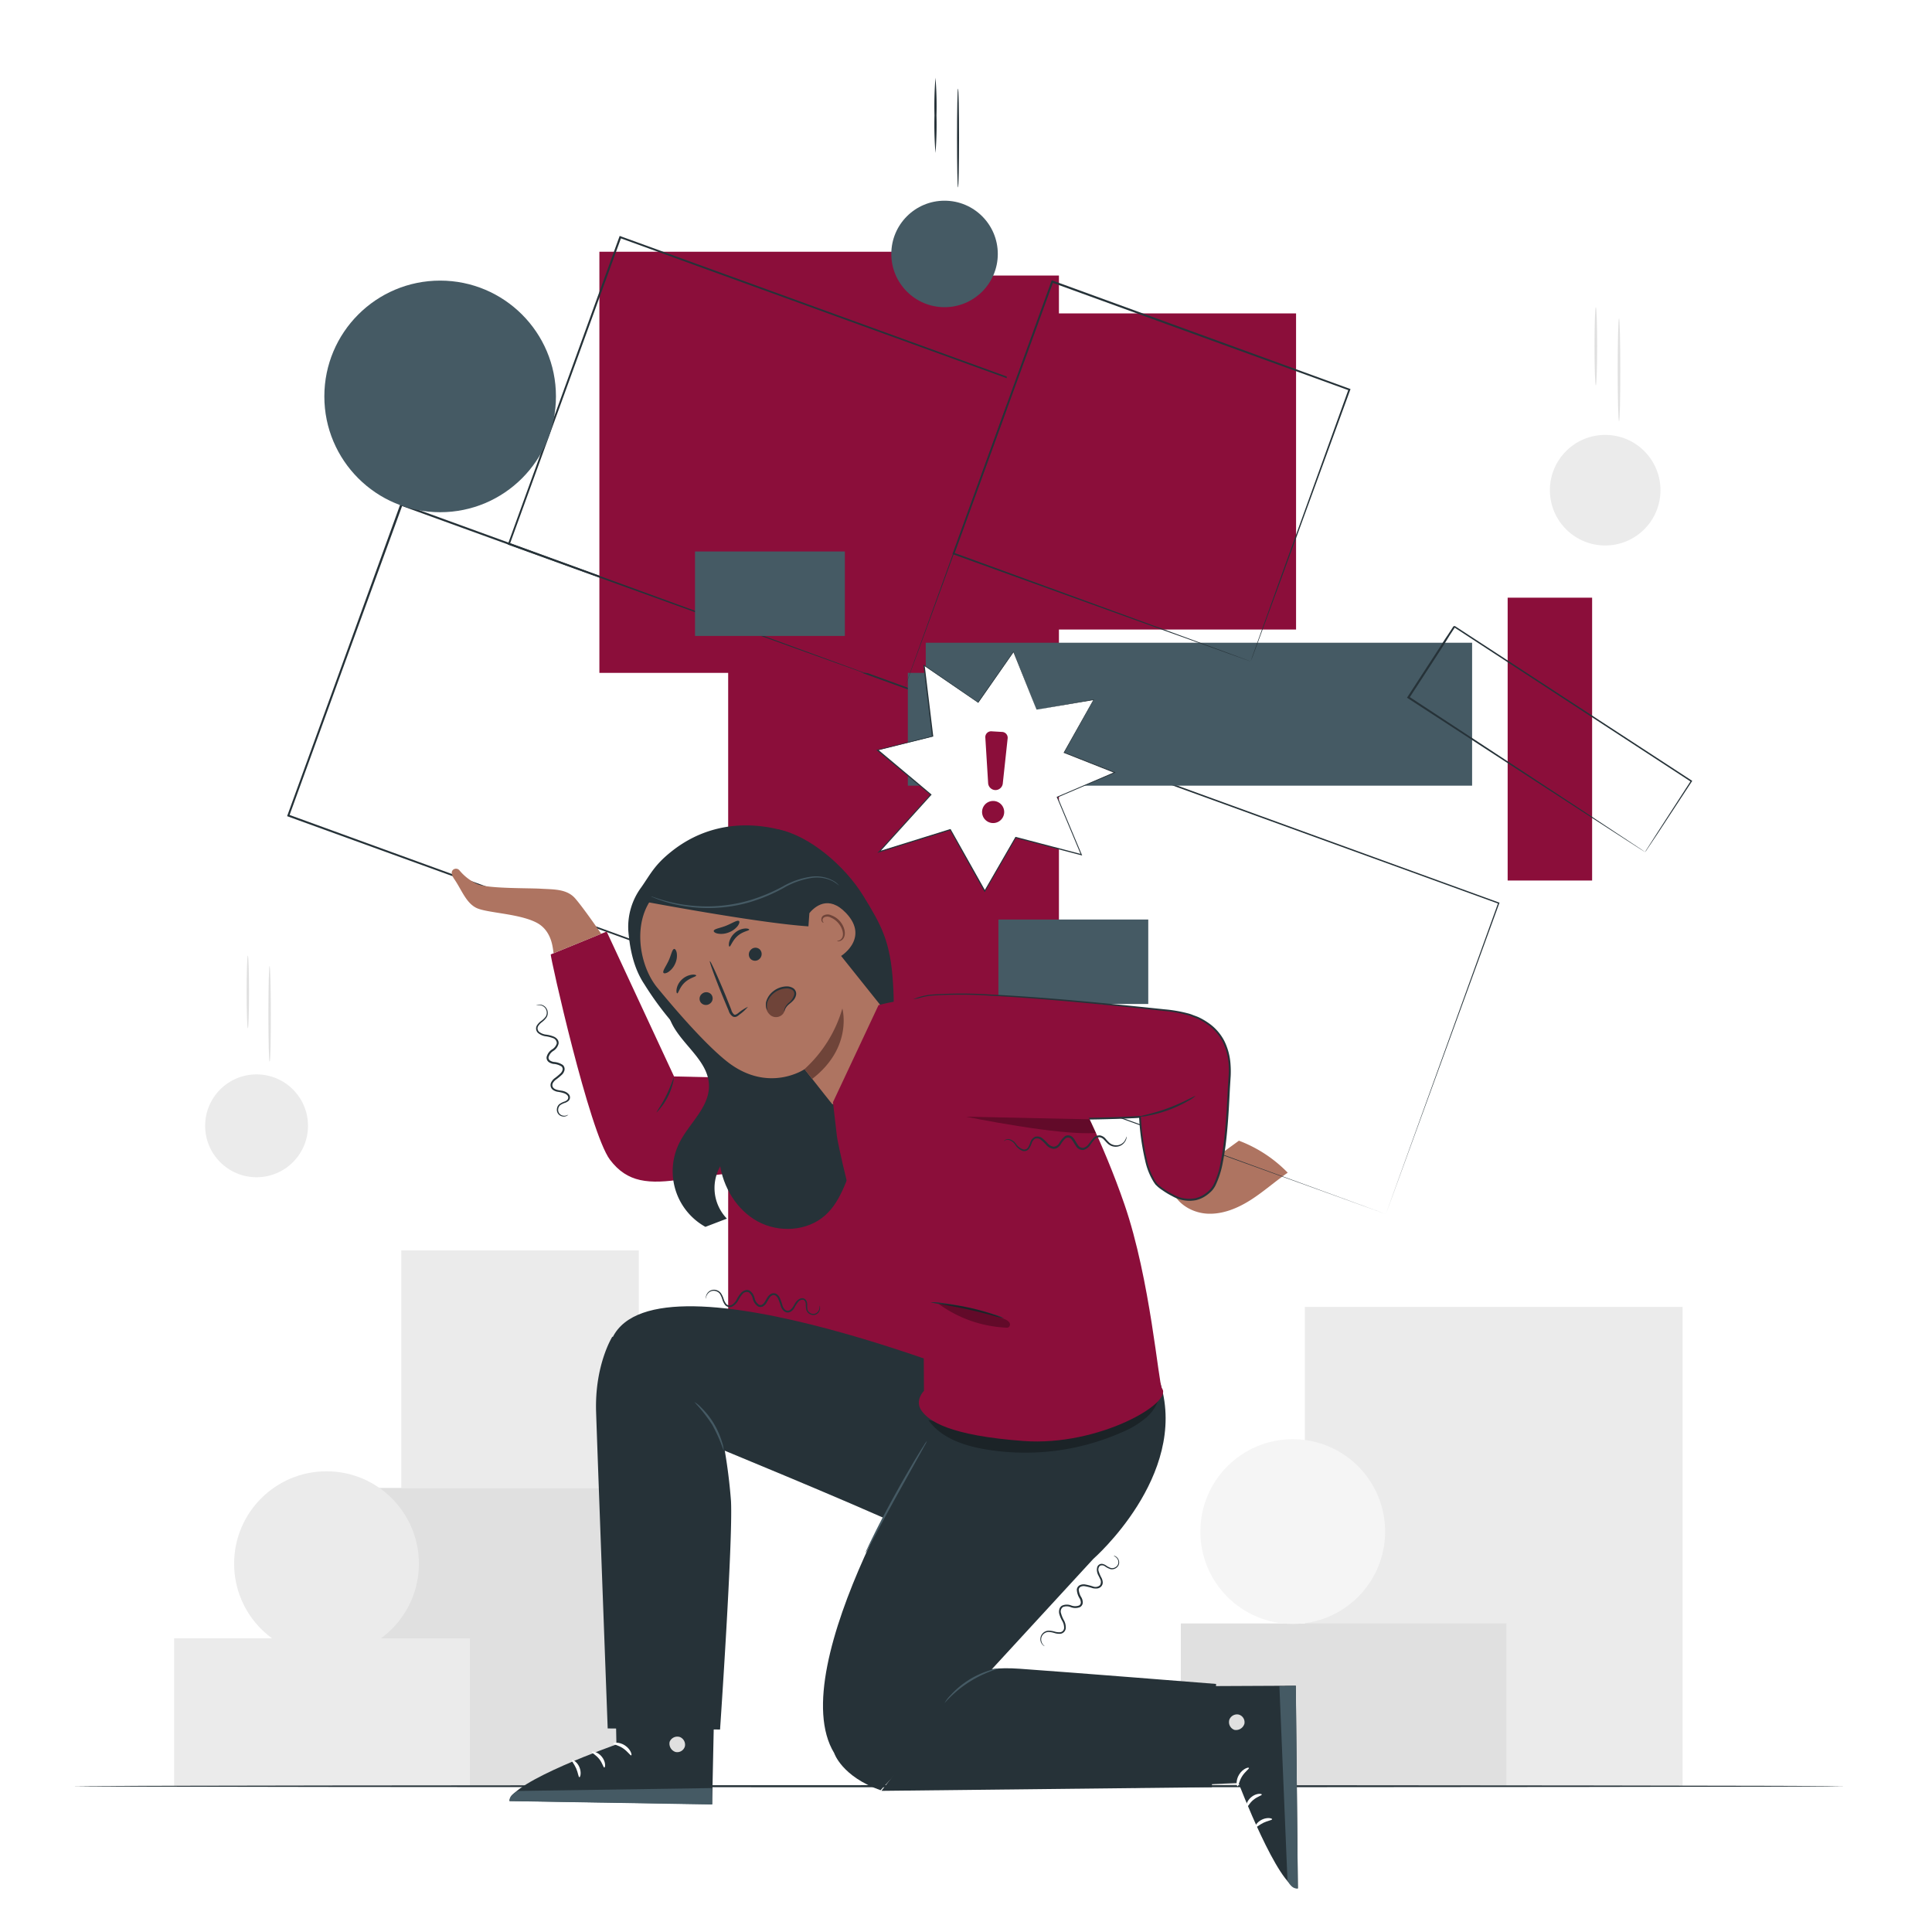 <svg class="animated" id="freepik_stories-overwhelmed" xmlns="http://www.w3.org/2000/svg" viewBox="0 0 500 500" version="1.1" xmlns:xlink="http://www.w3.org/1999/xlink" xmlns:svgjs="http://svgjs.com/svgjs"><style>svg#freepik_stories-overwhelmed:not(.animated) .animable {opacity: 0;}svg#freepik_stories-overwhelmed.animated #freepik--Character--inject-9 {animation: 3s Infinite  linear wind;animation-delay: 0s;}svg#freepik_stories-overwhelmed.animated #freepik--Elements--inject-9 {animation: 3s Infinite  linear wind;animation-delay: 0s;}svg#freepik_stories-overwhelmed.animated #freepik--falling-ball--inject-9 {animation: 3s Infinite  linear floating;animation-delay: 0s;}svg#freepik_stories-overwhelmed.animated #freepik--speech-bubble--inject-9 {animation: 6s Infinite  linear spin;animation-delay: 0s;}            @keyframes wind {                0% {                    transform: rotate( 0deg );                }                25% {                    transform: rotate( 1deg );                }                75% {                    transform: rotate( -1deg );                }            }                    @keyframes floating {                0% {                    opacity: 1;                    transform: translateY(0px);                }                50% {                    transform: translateY(-10px);                }                100% {                    opacity: 1;                    transform: translateY(0px);                }            }                 @keyframes spin {             from {                 transform: rotate(0);               }               to {                 transform: rotate(360deg);               }         }     </style><g id="freepik--background-complete--inject-9" class="animable" style="transform-origin: 240.26px 270.89px;"><g id="el7cb809gkdqt"><circle cx="415.42" cy="126.86" r="14.31" style="fill: rgb(235, 235, 235); transform-origin: 415.42px 126.86px; transform: rotate(-76.8deg);" class="animable"></circle></g><path d="M419,109c-.19,0-.34-6-.34-13.29s.15-13.3.34-13.3.33,6,.33,13.3S419.22,109,419,109Z" style="fill: rgb(224, 224, 224); transform-origin: 418.995px 95.705px;" id="elvqlx2a412i" class="animable"></path><path d="M413,99.73c-.19,0-.34-4.53-.34-10.12s.15-10.11.34-10.11.34,4.52.34,10.11S413.17,99.73,413,99.73Z" style="fill: rgb(224, 224, 224); transform-origin: 413px 89.615px;" id="els120dovko3f" class="animable"></path><g id="elvn1u4yvappo"><circle cx="66.4" cy="291.36" r="13.31" style="fill: rgb(235, 235, 235); transform-origin: 66.4px 291.36px; transform: rotate(-45deg);" class="animable"></circle></g><path d="M69.77,274.75c-.17,0-.31-5.54-.31-12.36S69.6,250,69.77,250s.32,5.53.32,12.37S70,274.75,69.77,274.75Z" style="fill: rgb(224, 224, 224); transform-origin: 69.775px 262.375px;" id="el8tdtjr4b0lo" class="animable"></path><path d="M64.14,266.12c-.17,0-.31-4.21-.31-9.4s.14-9.41.31-9.41.31,4.21.31,9.41S64.31,266.12,64.14,266.12Z" style="fill: rgb(224, 224, 224); transform-origin: 64.14px 256.715px;" id="elfns189pj019" class="animable"></path><rect x="337.7" y="338.22" width="97.75" height="124.06" style="fill: rgb(235, 235, 235); transform-origin: 386.575px 400.25px;" id="el9p9tk3qludj" class="animable"></rect><rect x="305.6" y="420.15" width="84.26" height="42.13" style="fill: rgb(224, 224, 224); transform-origin: 347.73px 441.215px;" id="elkurgk7bx4ko" class="animable"></rect><g id="eli1of46xp55o"><circle cx="334.56" cy="396.37" r="23.91" style="fill: rgb(245, 245, 245); transform-origin: 334.56px 396.37px; transform: rotate(-80.71deg);" class="animable"></circle></g><rect x="103.85" y="323.6" width="61.47" height="61.47" style="fill: rgb(235, 235, 235); transform-origin: 134.585px 354.335px;" id="elg641rqutx86" class="animable"></rect><rect x="96.32" y="385.07" width="76.55" height="77.21" style="fill: rgb(224, 224, 224); transform-origin: 134.595px 423.675px;" id="elwufz8dzxe2" class="animable"></rect><rect x="45.07" y="424" width="76.55" height="38.27" style="fill: rgb(235, 235, 235); transform-origin: 83.345px 443.135px;" id="elkk0338adib" class="animable"></rect><circle cx="84.5" cy="404.68" r="23.91" style="fill: rgb(235, 235, 235); transform-origin: 84.5px 404.68px;" id="ellzzw2cxzv8i" class="animable"></circle></g><g id="freepik--Floor--inject-9" class="animable" style="transform-origin: 248.165px 462.27px;"><path d="M477.51,462.28c0,.14-102.69.26-229.34.26s-229.35-.12-229.35-.26S121.48,462,248.17,462,477.51,462.13,477.51,462.28Z" style="fill: rgb(38, 50, 56); transform-origin: 248.165px 462.27px;" id="elqqd0nd4115k" class="animable"></path></g><g id="freepik--Character--inject-9" class="animable" style="transform-origin: 231.195px 309.507px;"><path d="M320.63,295.21l-17.36,12.62c1.28,3.75,5.31,6.09,9.27,6.27s7.81-1.43,11.15-3.56,6.31-4.8,9.57-7.05A34.72,34.72,0,0,0,320.63,295.21Z" style="fill: rgb(174, 116, 97); transform-origin: 318.265px 304.662px;" id="el4d39gzifqn6" class="animable"></path><g id="elysk5db0zy"><rect x="188.45" y="71.31" width="85.6" height="302.18" style="fill: rgb(139, 14, 58); transform-origin: 231.25px 222.4px; transform: rotate(-70.05deg);" class="animable"></rect></g><path d="M358.67,314.19c.41-1.15,10.72-29.73,29.05-80.52l.1.21-284-103h0l.33-.16C94,158.43,84.2,185.45,74.86,211.15l-.15-.32,202.93,73.79,81,29.57-81-29.25L74.54,211.31l-.24-.09.09-.24,29.2-80.46.09-.25.25.09h0l284,103.21.16,0-.06.15C369.51,284.5,359.08,313,358.67,314.19Z" style="fill: rgb(38, 50, 56); transform-origin: 231.195px 222.23px;" id="el90pnkmsszd" class="animable"></path><g id="el4k56922rgu9"><rect x="258.39" y="237.97" width="38.78" height="21.86" style="fill: rgb(69, 90, 100); transform-origin: 277.78px 248.9px; transform: rotate(6.8deg);" class="animable"></rect></g><path d="M142.53,247c-.17.53,10,46.05,15.33,53.14,4.49,5.93,10,6.41,19.08,5s42.94-4.68,42.94-4.68L218,279.58l-43.56-1L157,241.08Z" style="fill: rgb(139, 14, 58); transform-origin: 181.204px 273.442px;" id="el2spdoz39e8g" class="animable"></path><path d="M174.44,278.89a16.51,16.51,0,0,1-4.5,9c-.13-.09,1.25-1.89,2.48-4.37S174.29,278.85,174.44,278.89Z" style="fill: rgb(38, 50, 56); transform-origin: 172.186px 283.39px;" id="elxcbsbr7aq4c" class="animable"></path><path d="M172.91,262.2c1.55,7.13,10.44,11.44,10.57,18.73.1,5.64-5.11,9.75-7.64,14.79a16.47,16.47,0,0,0,6.72,21.79l5.56-2.13a11.41,11.41,0,0,1,4.12-18.58l5.18-22.05Z" style="fill: rgb(38, 50, 56); transform-origin: 185.165px 289.855px;" id="el6fe1lekqa34" class="animable"></path><path d="M223.43,231.86c-4.79-7.8-14-15.65-22.07-17.23l-18.82,45c5.88,4.27,7,12.64,6.05,19.84s-3.29,14.38-2.32,21.58c.83,6.17,4.37,12.09,9.83,15.06s12.81,2.57,17.45-1.58c3.28-2.93,4.93-7.23,6.46-11.35q3.9-10.5,7.81-21c3.27-8.8,3.88-18.4,3.29-27.77C230.43,243.65,228.16,239.56,223.43,231.86Z" style="fill: rgb(38, 50, 56); transform-origin: 206.925px 266.336px;" id="eljs0e0xhr19" class="animable"></path><path d="M199.75,214.26c-9.53-1.82-18.62.15-26.16,6.25-4.26,3.43-5.27,5.76-7.61,9.1a17.24,17.24,0,0,0-3.37,11.31c.4,4.83,1.44,9.73,4.13,13.77a80.82,80.82,0,0,0,9,11.88,27.22,27.22,0,0,0,12.54,7.76l11.1-6.42c5.5-4.29,11.07-8.65,15.26-14.23s6.92-12.62,5.89-19.52C219.1,224.57,209.27,216.08,199.75,214.26Z" style="fill: rgb(38, 50, 56); transform-origin: 191.664px 243.97px;" id="el4nmujb6auaw" class="animable"></path><path d="M191.07,221.4l-17.21,5.66-3.05,3.22c-7.57,6.37-5.8,19.12-.71,25.32,5.65,6.87,12.83,15,18.13,19.18,10.64,8.3,20,1.92,20,1.92s4.33,5.54,7.11,9l17.21,5.41,1.38-23.37L197.39,222A4.7,4.7,0,0,0,191.07,221.4Z" style="fill: rgb(174, 116, 97); transform-origin: 199.815px 255.78px;" id="elbj8sdglcm8h" class="animable"></path><path d="M181.43,259.53a1.71,1.71,0,0,0,2.38.14,1.63,1.63,0,0,0,.24-2.33,1.71,1.71,0,0,0-2.38-.14A1.63,1.63,0,0,0,181.43,259.53Z" style="fill: rgb(38, 50, 56); transform-origin: 182.74px 258.435px;" id="eld4hhvrlojxv" class="animable"></path><path d="M175.27,257.08c.3,0,.6-1.57,1.95-2.82s3-1.5,2.95-1.8c0-.14-.43-.29-1.15-.2a4.63,4.63,0,0,0-2.55,1.24,4.43,4.43,0,0,0-1.36,2.45C175,256.65,175.12,257.07,175.27,257.08Z" style="fill: rgb(38, 50, 56); transform-origin: 177.619px 254.656px;" id="elhhpwrovy2z4" class="animable"></path><path d="M193.57,260.56a12,12,0,0,0-2.55,1.65c-.38.28-.77.52-1.05.34a2.47,2.47,0,0,1-.72-1.24c-.45-1.13-.92-2.32-1.42-3.56-2.07-5-3.91-9.06-4.11-9s1.31,4.24,3.38,9.28c.51,1.23,1,2.41,1.48,3.54a2.67,2.67,0,0,0,1.08,1.51,1.19,1.19,0,0,0,1,0,3,3,0,0,0,.66-.47A11.73,11.73,0,0,0,193.57,260.56Z" style="fill: rgb(38, 50, 56); transform-origin: 188.636px 255.97px;" id="elqtyrpd87yg" class="animable"></path><path d="M208.19,276.7A33.9,33.9,0,0,0,218,261s2.83,10-7.78,18.2Z" style="fill: rgb(111, 68, 57); transform-origin: 213.266px 270.1px;" id="elnxe5sz1sldi" class="animable"></path><path d="M174.45,245.59c-.52.13-.73,1.56-1.43,3.06s-1.58,2.62-1.33,3.1c.13.22.61.2,1.23-.17a5,5,0,0,0,1.81-2.18,4.89,4.89,0,0,0,.41-2.79C175,245.9,174.71,245.54,174.45,245.59Z" style="fill: rgb(38, 50, 56); transform-origin: 173.42px 248.739px;" id="eltwqyv53cg9f" class="animable"></path><path d="M196.69,245.77a1.71,1.71,0,0,1-.12,2.38,1.64,1.64,0,0,1-2.34,0,1.7,1.7,0,0,1,.11-2.38A1.63,1.63,0,0,1,196.69,245.77Z" style="fill: rgb(38, 50, 56); transform-origin: 195.456px 246.955px;" id="elmrm68amlpoj" class="animable"></path><path d="M193.89,240.58c0,.31-1.62.43-3,1.64s-1.8,2.79-2.1,2.75c-.14,0-.24-.46-.08-1.17a4.68,4.68,0,0,1,1.51-2.4,4.5,4.5,0,0,1,2.57-1.1C193.5,240.26,193.9,240.44,193.89,240.58Z" style="fill: rgb(38, 50, 56); transform-origin: 191.259px 242.633px;" id="elavq51h9emfh" class="animable"></path><path d="M184.72,240.88c.17-.53,1.65-.68,3.23-1.32s2.8-1.49,3.28-1.21c.21.13.16.61-.26,1.22a5.27,5.27,0,0,1-2.35,1.73,5.2,5.2,0,0,1-2.89.31C185,241.45,184.66,241.13,184.72,240.88Z" style="fill: rgb(38, 50, 56); transform-origin: 188.032px 239.993px;" id="el4etg50j9d1f" class="animable"></path><path d="M210,240.65c-.68-.73-1.43-3.22-.82-4,1.63-2.09,5.23-5.16,9.8-.33,6.25,6.61-1.67,11.52-1.86,11.34S212.31,243.16,210,240.65Z" style="fill: rgb(174, 116, 97); transform-origin: 215.166px 240.706px;" id="elt45t1sqtm9" class="animable"></path><path d="M216.64,243.53c0-.05.19,0,.47-.13a1.57,1.57,0,0,0,.87-.79c.46-.92,0-2.58-1.1-3.8a5.18,5.18,0,0,0-1.88-1.35,1.83,1.83,0,0,0-1.7-.06.82.82,0,0,0-.38,1c.09.26.25.36.23.4s-.25,0-.45-.3a1,1,0,0,1-.13-.66A1.17,1.17,0,0,1,213,237a2.22,2.22,0,0,1,2.17-.11,5.36,5.36,0,0,1,2.15,1.46c1.21,1.37,1.71,3.26,1,4.44a1.7,1.7,0,0,1-1.22.82C216.8,243.67,216.62,243.56,216.64,243.53Z" style="fill: rgb(111, 68, 57); transform-origin: 215.603px 240.143px;" id="elrvzi67fqbzn" class="animable"></path><path d="M209.46,236.43l-.24,3.31c-13.75-.92-44-6.75-42.24-6.36a29,29,0,0,1,9.93-10.31c6.49-3.78,19.64-9.94,25.07-3.1S209.46,236.43,209.46,236.43Z" style="fill: rgb(38, 50, 56); transform-origin: 188.183px 228.316px;" id="ellylc5cj6ht" class="animable"></path><path d="M217.18,229.22a4.92,4.92,0,0,0-1.54-1.29,9.27,9.27,0,0,0-5.36-1.09,20.44,20.44,0,0,0-7.71,2.58,44.65,44.65,0,0,1-9.14,3.74,40,40,0,0,1-9.76,1.41,41.39,41.39,0,0,1-8-.65,42,42,0,0,1-5.29-1.33l-1.41-.48a3.13,3.13,0,0,0-.5-.14,2.49,2.49,0,0,0,.47.23l1.38.56a36.87,36.87,0,0,0,5.28,1.48,38.95,38.95,0,0,0,18-.63,43.9,43.9,0,0,0,9.2-3.81,20.87,20.87,0,0,1,7.55-2.64,9.34,9.34,0,0,1,5.24.93A11.67,11.67,0,0,1,217.18,229.22Z" style="fill: rgb(69, 90, 100); transform-origin: 192.825px 230.899px;" id="el4tw0o84sd0t" class="animable"></path><path d="M204.62,255.65a5.31,5.31,0,0,0-6.37,4.15,3.17,3.17,0,0,0,1.33,3.07,2.36,2.36,0,0,0,3.14-.59c.31-.48.4-1.07.66-1.57a6.89,6.89,0,0,1,1.34-1.57,2.79,2.79,0,0,0,.94-1.78A1.64,1.64,0,0,0,204.62,255.65Z" style="fill: rgb(111, 68, 57); transform-origin: 201.943px 259.375px;" id="el3u3kzr0udii" class="animable"></path><path d="M203,261.87s-.11-.26,0-.72a3.88,3.88,0,0,1,1.08-1.6,4,4,0,0,0,1.47-2.15,1.23,1.23,0,0,0-.51-1.21,2.65,2.65,0,0,0-1.53-.39,5.6,5.6,0,0,0-3.05,1.07,5.28,5.28,0,0,0-1.69,2.05,3.2,3.2,0,0,0-.28,1.76c.06.43.18.65.14.67s-.21-.17-.34-.62a3.13,3.13,0,0,1,.14-1.94,5.32,5.32,0,0,1,1.74-2.3,5.79,5.79,0,0,1,3.32-1.21,3.1,3.1,0,0,1,1.85.5,1.75,1.75,0,0,1,.69,1.69,2.9,2.9,0,0,1-.73,1.44c-.33.36-.67.64-1,.91a4.13,4.13,0,0,0-1.15,1.4C203,261.61,203,261.87,203,261.87Z" style="fill: rgb(38, 50, 56); transform-origin: 202.125px 258.573px;" id="el1an9f6fynhr" class="animable"></path><path d="M118.9,225.24a1.16,1.16,0,0,0-1.74-.05c-.34.41-.43,1.12.41,2.33,1.86,2.68,3,6.09,5.68,7.43s11,1.44,15.59,3.82,4.18,8,4.49,7.91l12.28-5s-4.59-6.7-6.76-9.18S143.27,230.2,140,230s-13.32,0-16.31-1.13A13,13,0,0,1,118.9,225.24Z" style="fill: rgb(174, 116, 97); transform-origin: 136.262px 235.751px;" id="eloz8mz0f6l7c" class="animable"></path><path d="M261.52,360s-91.1-38.14-103-13.84l24.89,27.57s37.46,15.37,50,21.25,29.29,13.48,39.16.36,10.4-24.1,10.4-24.1Z" style="fill: rgb(38, 50, 56); transform-origin: 220.745px 370.319px;" id="elv9nqadmap7c" class="animable"></path><path d="M157.27,447.32s-2.6-69.71-3-81.9,4.21-19.5,4.21-19.5l27.7,22.48a139.68,139.68,0,0,1,3,20.07c.53,10.18-2.83,59.13-2.83,59.13Z" style="fill: rgb(38, 50, 56); transform-origin: 171.741px 396.76px;" id="elp0mvnouu1zn" class="animable"></path><path d="M179.69,362.84a6.78,6.78,0,0,1,1.72,1.37,20.79,20.79,0,0,1,3.31,4.17,21.46,21.46,0,0,1,2.15,4.87,7.07,7.07,0,0,1,.41,2.17,42.22,42.22,0,0,0-3-6.77A42.09,42.09,0,0,0,179.69,362.84Z" style="fill: rgb(69, 90, 100); transform-origin: 183.485px 369.13px;" id="elirbn4f84awn" class="animable"></path><path d="M159,424.46l.53,27s-27.3,9.63-27.69,14.63l52.46.84.89-42.16Z" style="fill: rgb(38, 50, 56); transform-origin: 158.515px 445.695px;" id="elo0j3mrshyak" class="animable"></path><path d="M175.81,449.49a2.14,2.14,0,0,1,1.44,2.47,2.06,2.06,0,0,1-2.43,1.45,2.27,2.27,0,0,1-1.52-2.62,2.14,2.14,0,0,1,2.7-1.23" style="fill: rgb(224, 224, 224); transform-origin: 175.273px 451.449px;" id="el3n7qucyt1od" class="animable"></path><path d="M184.32,467l-.07-4.25L134,463.5s-2.35,1-2.12,2.63Z" style="fill: rgb(69, 90, 100); transform-origin: 158.092px 464.875px;" id="elq6nqbh74r1" class="animable"></path><path d="M158.71,451.22c0,.26,1.28.39,2.53,1.24s1.9,1.93,2.13,1.83-.12-1.58-1.64-2.58S158.65,451,158.71,451.22Z" style="fill: rgb(255, 255, 255); transform-origin: 161.071px 452.65px;" id="elltzfc7xelx" class="animable"></path><path d="M153.17,453.41c-.07.24,1,.7,1.89,1.8s1.08,2.24,1.34,2.23.44-1.45-.64-2.79S153.18,453.16,153.17,453.41Z" style="fill: rgb(255, 255, 255); transform-origin: 154.882px 455.375px;" id="el6vqfj7wp68b" class="animable"></path><path d="M149.94,459.94c.23.06.61-1.21,0-2.63s-1.82-2-1.94-1.78.62,1,1.12,2.15S149.68,459.91,149.94,459.94Z" style="fill: rgb(255, 255, 255); transform-origin: 149.128px 457.713px;" id="elnne2i6bwugb" class="animable"></path><path d="M293.53,462.66l27-1.24s10.33,27,15.35,27.3l-.53-52.46-42.17.2Z" style="fill: rgb(38, 50, 56); transform-origin: 314.53px 462.49px;" id="el4z2gan0uhjl" class="animable"></path><path d="M318.1,445.22a2.13,2.13,0,0,1,2.43-1.5,2.05,2.05,0,0,1,1.52,2.39,2.27,2.27,0,0,1-2.59,1.58,2.13,2.13,0,0,1-1.29-2.66" style="fill: rgb(224, 224, 224); transform-origin: 320.077px 445.707px;" id="el26oeicdjlrf" class="animable"></path><path d="M335.36,436.26l-4.25.18,2.09,50.23s1,2.33,2.69,2.05Z" style="fill: rgb(69, 90, 100); transform-origin: 333.5px 462.502px;" id="eligi2gi6ju4" class="animable"></path><path d="M320.28,462.27c.26,0,.36-1.29,1.17-2.56s1.88-1.95,1.78-2.18-1.58.16-2.54,1.71S320.05,462.33,320.28,462.27Z" style="fill: rgb(255, 255, 255); transform-origin: 321.637px 459.87px;" id="elzdjsvl9qfie" class="animable"></path><path d="M322.61,467.75c.25.06.67-1.05,1.75-1.94s2.22-1.14,2.2-1.39-1.46-.41-2.78.71S322.37,467.75,322.61,467.75Z" style="fill: rgb(255, 255, 255); transform-origin: 324.533px 465.996px;" id="elli88vym2q1" class="animable"></path><path d="M329.23,470.81c0-.23-1.23-.57-2.63.1s-1.94,1.87-1.73,2,1-.64,2.11-1.18S329.2,471.07,329.23,470.81Z" style="fill: rgb(255, 255, 255); transform-origin: 327.028px 471.721px;" id="eljh6kbjyf6z8" class="animable"></path><path d="M242.89,367.76c-1.53,1.74-40.7,63.49-27,85.94,0,0,1.94,6.05,12,9.61l55.06-59.87S307.48,382,300.37,358.2c-.75-2.52-7.95-6.65-10.44-7.95-10.16-5.31-27.5,6.86-27.5,6.86Z" style="fill: rgb(38, 50, 56); transform-origin: 257.325px 406.109px;" id="elxjcasw2x8sd" class="animable"></path><path d="M314.72,435.8s-37.61-3-50.83-3.93c-11.64-.85-13.68,2.79-13.68,2.79l-22.09,28.81,85.51-.94Z" style="fill: rgb(38, 50, 56); transform-origin: 271.42px 447.606px;" id="el4k8xzlgubas" class="animable"></path><path d="M239.89,372.92a7.14,7.14,0,0,1-.58,1.17l-1.72,3.1L231.9,387.4c-2.2,4-4.16,7.64-5.56,10.28-.67,1.24-1.24,2.29-1.68,3.12a6.58,6.58,0,0,1-.68,1.12,6.47,6.47,0,0,1,.5-1.21c.34-.76.87-1.86,1.53-3.2,1.32-2.69,3.23-6.36,5.43-10.37s4.29-7.57,5.83-10.14c.78-1.28,1.42-2.31,1.87-3A6,6,0,0,1,239.89,372.92Z" style="fill: rgb(69, 90, 100); transform-origin: 231.935px 387.42px;" id="el37oyrl8aiqr" class="animable"></path><path d="M244.45,440.77a8.32,8.32,0,0,1,1.51-2,22.42,22.42,0,0,1,4.68-3.95,23,23,0,0,1,5.57-2.56,8.45,8.45,0,0,1,2.49-.49,29.85,29.85,0,0,0-14.25,9Z" style="fill: rgb(69, 90, 100); transform-origin: 251.575px 436.27px;" id="el9q7gebp25hd" class="animable"></path><path d="M227.09,271.34s-1.53,16.74,26,17.83,41.91,0,41.91,0,.62,14.85,5,18.08,8.88,5.17,13.21,1.08,4.55-23.46,5-28.63.41-16.35-15.69-18.08-56.74-6-64.15-3.56C225.54,262.23,227.09,271.34,227.09,271.34Z" style="fill: rgb(139, 14, 58); transform-origin: 272.679px 283.986px;" id="el4db1llfwyk" class="animable"></path><path d="M227.09,271.34a4.13,4.13,0,0,1-.07-.65,8.52,8.52,0,0,1,.1-1.9,10.63,10.63,0,0,1,.92-3,11.52,11.52,0,0,1,2.46-3.43,17.61,17.61,0,0,1,1.93-1.63,20.48,20.48,0,0,1,2.4-1.41,16.74,16.74,0,0,1,6-1.9,112.68,112.68,0,0,1,15.33-.05c11.34.54,24.8,1.74,39.72,3.27l5.67.59a35.5,35.5,0,0,1,5.77,1,8.93,8.93,0,0,1,1.41.46c.47.18.95.34,1.41.54a16.82,16.82,0,0,1,2.62,1.52,12.81,12.81,0,0,1,4.06,4.58,15.87,15.87,0,0,1,1.63,6,25.45,25.45,0,0,1,.05,3.15c-.07,1.05-.13,2.1-.2,3.15-.21,4.2-.42,8.48-.89,12.8-.23,2.13-.52,4.26-.94,6.35a23.15,23.15,0,0,1-1.93,6.06,6.43,6.43,0,0,1-.93,1.34,9.92,9.92,0,0,1-1.2,1.05,7.77,7.77,0,0,1-2.87,1.37,8.92,8.92,0,0,1-6.09-1,20.18,20.18,0,0,1-2.62-1.57,9.51,9.51,0,0,1-1.22-.92l-.57-.54-.44-.63a17.54,17.54,0,0,1-2.22-5.53,63.36,63.36,0,0,1-1.58-11.35l.26.23c-11.31.64-21.79.51-31.13.3l-6.79-.2c-2.18-.09-4.3-.14-6.33-.34a42.23,42.23,0,0,1-11-2.17l-2.32-.91c-.72-.37-1.41-.76-2.08-1.12a13.34,13.34,0,0,1-1.84-1.22l-.86-.63-.74-.7a15.11,15.11,0,0,1-3.87-5.52,14.41,14.41,0,0,1-1-4.11,7.57,7.57,0,0,1,0-1.45s0,.12,0,.37,0,.6.07,1.08a14.76,14.76,0,0,0,4.92,9.47l.74.68.85.61a14.1,14.1,0,0,0,1.83,1.2c.67.35,1.35.73,2.07,1.09l2.3.89a42.6,42.6,0,0,0,10.94,2.09c2,.19,4.14.23,6.33.31l6.78.18c9.33.17,19.81.28,31.09-.38h.24v.24a63.06,63.06,0,0,0,1.58,11.25,17.37,17.37,0,0,0,2.15,5.36l.42.59.51.49a10.58,10.58,0,0,0,1.17.89,20.17,20.17,0,0,0,2.57,1.52,8.42,8.42,0,0,0,5.74.94,7.37,7.37,0,0,0,2.68-1.28,9.88,9.88,0,0,0,1.13-1,7.12,7.12,0,0,0,.86-1.23,22.67,22.67,0,0,0,1.87-5.93c.41-2.06.7-4.17.93-6.3.47-4.29.68-8.56.89-12.77.07-1.05.14-2.1.2-3.14a22.72,22.72,0,0,0,0-3.09,15.22,15.22,0,0,0-1.58-5.82,12.34,12.34,0,0,0-3.89-4.41,16.11,16.11,0,0,0-2.54-1.47c-.45-.2-.91-.35-1.37-.53a9.31,9.31,0,0,0-1.38-.46,34.7,34.7,0,0,0-5.68-1l-5.67-.61c-14.91-1.55-28.37-2.79-39.69-3.37a112.77,112.77,0,0,0-15.27,0,16.71,16.71,0,0,0-5.92,1.83,21.52,21.52,0,0,0-2.38,1.37,16.26,16.26,0,0,0-1.91,1.59,11.3,11.3,0,0,0-2.47,3.35,10.5,10.5,0,0,0-1,2.91,9.23,9.23,0,0,0-.16,1.88c0,.22,0,.38,0,.48S227.1,271.34,227.09,271.34Z" style="fill: rgb(38, 50, 56); transform-origin: 272.766px 283.947px;" id="elenjmrm66c1m" class="animable"></path><path d="M309.36,283.64a8.35,8.35,0,0,1-1.89,1.29,33.69,33.69,0,0,1-5,2.33,31.76,31.76,0,0,1-5.34,1.47,7.58,7.58,0,0,1-2.28.24c0-.16,3.42-.7,7.44-2.19S309.28,283.5,309.36,283.64Z" style="fill: rgb(38, 50, 56); transform-origin: 302.105px 286.305px;" id="ellx3nmxyddkk" class="animable"></path><g id="ell0zhzkkqp1"><g style="opacity: 0.3; transform-origin: 270.24px 368.247px;" class="animable"><path d="M243.07,368.1l-2.82-.61c3.19,4.56,8.93,6.56,14.4,7.53a61.82,61.82,0,0,0,35.66-4.33,23.44,23.44,0,0,0,6.33-3.82,10.6,10.6,0,0,0,3.59-6.33A166,166,0,0,1,243.07,368.1Z" id="elmulnr634ksm" class="animable" style="transform-origin: 270.24px 368.247px;"></path></g></g><path d="M216.61,294.21c0,.47,4.19,20.88,7.37,26,7,11.27,15,16.09,15,16.09l.14,23.65s-2.5,2.47-.63,5.13,7.12,6.44,26.45,7.85,38.81-9.89,35.77-13.61c-.86-1.05-3-28.23-9.72-47.67-5.57-16.18-12.89-30.1-13.36-30.1s-13.23-17.37-24.77-21.42-25.5,0-25.5,0l-11.79,25.13Z" style="fill: rgb(139, 14, 58); transform-origin: 258.298px 315.691px;" id="el2f5e7ws5dna" class="animable"></path><g id="el0ixh7igog26c"><path d="M250,289c.06,0,24.34,5,33.61,4.19L282,289.68Z" style="opacity: 0.3; transform-origin: 266.805px 291.139px;" class="animable"></path></g><path d="M259.82,341.16a19.23,19.23,0,0,1-2.78-.67c-1.7-.46-4.05-1.07-6.67-1.64s-5-1-6.75-1.3a18.86,18.86,0,0,1-2.8-.54,13.55,13.55,0,0,1,2.86.18c1.75.2,4.17.58,6.8,1.15s5,1.24,6.67,1.79A13.15,13.15,0,0,1,259.82,341.16Z" style="fill: rgb(38, 50, 56); transform-origin: 250.32px 339.079px;" id="el2q7vkjnkvir" class="animable"></path><g id="eloq1c53u8hqq"><g style="opacity: 0.3; transform-origin: 252.026px 340.486px;" class="animable"><path d="M242.82,337.37a32.1,32.1,0,0,0,17.53,6.22,1.24,1.24,0,0,0,.66-.09.9.9,0,0,0,.2-1.26,2.48,2.48,0,0,0-1.16-.81,47.14,47.14,0,0,0-17.38-4" id="elmf9pu59y2t8" class="animable" style="transform-origin: 252.026px 340.486px;"></path></g></g><path d="M147.05,288.49s-.09.15-.38.3a1.81,1.81,0,0,1-1.38.07,1.73,1.73,0,0,1-1.17-1.8,1.9,1.9,0,0,1,.62-1.29,5.13,5.13,0,0,1,1.38-.7c.48-.19.93-.49.94-1s-.44-.88-1-1.11a8.57,8.57,0,0,0-1.82-.42,3.15,3.15,0,0,1-1-.39,1.52,1.52,0,0,1-.71-.94,1.62,1.62,0,0,1,.17-1.2,3.2,3.2,0,0,1,.74-.89,15.2,15.2,0,0,0,1.69-1.41,1.85,1.85,0,0,0,.47-.88.91.91,0,0,0-.28-.83,4.35,4.35,0,0,0-2.1-.66,3,3,0,0,1-1.22-.49,1.44,1.44,0,0,1-.54-1.28,3.27,3.27,0,0,1,1.44-2,2.66,2.66,0,0,0,1.2-1.57,1.44,1.44,0,0,0-1.06-1.36,8,8,0,0,0-1.93-.46,4,4,0,0,1-1.84-.83,1.57,1.57,0,0,1-.37-1.88,4.11,4.11,0,0,1,1.18-1.26,5.41,5.41,0,0,0,1.06-1,1.81,1.81,0,0,0,.36-1.16,1.9,1.9,0,0,0-1-1.66,2.13,2.13,0,0,0-1.27-.26c-.3,0-.46.1-.46.08s.13-.11.44-.18a2.13,2.13,0,0,1,1.38.18,2.2,2.2,0,0,1,.79,3.19,5.68,5.68,0,0,1-1.09,1.1,3.85,3.85,0,0,0-1.06,1.15,1.18,1.18,0,0,0,.3,1.39,3.59,3.59,0,0,0,1.64.7,7.91,7.91,0,0,1,2,.47,2.55,2.55,0,0,1,1,.66,1.57,1.57,0,0,1,.4,1.18,3.07,3.07,0,0,1-1.37,1.93,2.82,2.82,0,0,0-1.24,1.65.9.9,0,0,0,.35.81,2.45,2.45,0,0,0,1,.39,4.69,4.69,0,0,1,2.37.8,1.45,1.45,0,0,1,.42,1.29,2.41,2.41,0,0,1-.59,1.13,15.25,15.25,0,0,1-1.75,1.44c-.52.45-.94,1-.78,1.6s.75.86,1.36,1c.31.07.63.12,1,.18a3.55,3.55,0,0,1,1,.29,2.42,2.42,0,0,1,.81.58,1.25,1.25,0,0,1,.36.94,1.21,1.21,0,0,1-.44.87,2.88,2.88,0,0,1-.75.43A5.06,5.06,0,0,0,145,286a1.61,1.61,0,0,0-.54,1.06,1.5,1.5,0,0,0,.94,1.58,1.8,1.8,0,0,0,1.28,0C146.91,288.59,147,288.47,147.05,288.49Z" style="fill: rgb(38, 50, 56); transform-origin: 143.123px 274.475px;" id="elb256vkv57gm" class="animable"></path><path d="M212.07,337.9a.82.82,0,0,1,.15.46,1.8,1.8,0,0,1-.4,1.32,1.71,1.71,0,0,1-2.09.48,1.85,1.85,0,0,1-1-1,5,5,0,0,1-.19-1.54c0-.51-.15-1-.6-1.22a1.37,1.37,0,0,0-1.37.53,9.08,9.08,0,0,0-1,1.57,3,3,0,0,1-.71.81,1.59,1.59,0,0,1-1.13.36,1.61,1.61,0,0,1-1.06-.58,3.18,3.18,0,0,1-.59-1,17.23,17.23,0,0,0-.74-2.07,2,2,0,0,0-.67-.74.92.92,0,0,0-.88,0c-.59.28-.92,1.06-1.34,1.75a2.79,2.79,0,0,1-.88,1,1.44,1.44,0,0,1-1.38.08,3.3,3.3,0,0,1-1.38-2,2.67,2.67,0,0,0-1.07-1.67,1.45,1.45,0,0,0-1.64.53,8.36,8.36,0,0,0-1.09,1.66,3.92,3.92,0,0,1-1.41,1.45,1.58,1.58,0,0,1-1.89-.29,4.2,4.2,0,0,1-.78-1.55,5.62,5.62,0,0,0-.59-1.33,1.84,1.84,0,0,0-1-.74,1.88,1.88,0,0,0-1.89.35,2.18,2.18,0,0,0-.68,1.1c-.07.3-.06.46-.08.46s-.06-.16,0-.48a2.17,2.17,0,0,1,.64-1.23,2.1,2.1,0,0,1,2.12-.48,2.16,2.16,0,0,1,1.15.83,5.46,5.46,0,0,1,.66,1.4,4,4,0,0,0,.72,1.38,1.16,1.16,0,0,0,1.41.2,3.6,3.6,0,0,0,1.22-1.31,8,8,0,0,1,1.14-1.75,2.51,2.51,0,0,1,.94-.67,1.57,1.57,0,0,1,1.24,0,3.05,3.05,0,0,1,1.35,1.95,2.83,2.83,0,0,0,1.13,1.73.89.89,0,0,0,.88-.05,2.34,2.34,0,0,0,.7-.81c.43-.63.71-1.48,1.56-1.94a1.45,1.45,0,0,1,1.36,0,2.48,2.48,0,0,1,.86.94,14.24,14.24,0,0,1,.76,2.14c.24.64.66,1.24,1.24,1.28s1.07-.42,1.41-.94c.18-.26.33-.55.49-.83a3.89,3.89,0,0,1,.6-.8,2.72,2.72,0,0,1,.82-.56,1.27,1.27,0,0,1,1,0,1.24,1.24,0,0,1,.67.72,2.37,2.37,0,0,1,.14.85A5.37,5.37,0,0,0,209,339a1.58,1.58,0,0,0,.81.87,1.49,1.49,0,0,0,1.81-.35,1.82,1.82,0,0,0,.46-1.19C212.11,338.06,212.05,337.9,212.07,337.9Z" style="fill: rgb(38, 50, 56); transform-origin: 197.444px 337.057px;" id="eljgy22bd5ldj" class="animable"></path><path d="M288.2,402.62a.8.8,0,0,1,.47.13,1.83,1.83,0,0,1,.88,1.07,1.7,1.7,0,0,1-.75,2,1.87,1.87,0,0,1-1.41.27,5.1,5.1,0,0,1-1.38-.69,1.26,1.26,0,0,0-1.35-.17,1.35,1.35,0,0,0-.32,1.43,9.47,9.47,0,0,0,.75,1.72,3.07,3.07,0,0,1,.29,1,1.53,1.53,0,0,1-.33,1.13,1.62,1.62,0,0,1-1.07.58,3.76,3.76,0,0,1-1.16-.06,14.2,14.2,0,0,0-2.14-.53,1.87,1.87,0,0,0-1,.15.94.94,0,0,0-.51.72,4.55,4.55,0,0,0,.72,2.08,2.78,2.78,0,0,1,.33,1.27,1.39,1.39,0,0,1-.7,1.19,3.2,3.2,0,0,1-2.45,0,2.65,2.65,0,0,0-2,0,1.42,1.42,0,0,0-.46,1.65,7.66,7.66,0,0,0,.77,1.83,3.89,3.89,0,0,1,.44,2,1.62,1.62,0,0,1-1.29,1.42,4.12,4.12,0,0,1-1.72-.21,6.05,6.05,0,0,0-1.44-.25,2,2,0,0,0-1.15.4,1.91,1.91,0,0,0-.75,1.78,2.2,2.2,0,0,0,.54,1.17c.21.22.35.31.34.33a1.05,1.05,0,0,1-.41-.26,2.14,2.14,0,0,1-.67-1.21,2.21,2.21,0,0,1,2.09-2.54,5.9,5.9,0,0,1,1.54.22,3.94,3.94,0,0,0,1.55.17,1.17,1.17,0,0,0,.94-1.07,3.5,3.5,0,0,0-.42-1.73,8.42,8.42,0,0,1-.83-1.92,2.47,2.47,0,0,1,0-1.15,1.56,1.56,0,0,1,.71-1,3.05,3.05,0,0,1,2.37-.05,2.87,2.87,0,0,0,2.06,0,.88.88,0,0,0,.44-.77,2.31,2.31,0,0,0-.28-1,4.66,4.66,0,0,1-.76-2.37,1.45,1.45,0,0,1,.78-1.11,2.36,2.36,0,0,1,1.26-.2,14.72,14.72,0,0,1,2.2.55,1.72,1.72,0,0,0,1.75-.33,1.6,1.6,0,0,0,0-1.69c-.12-.3-.27-.58-.42-.87a3.29,3.29,0,0,1-.33-.94,2.41,2.41,0,0,1,0-1,1.21,1.21,0,0,1,1.5-1,2.61,2.61,0,0,1,.79.36,5,5,0,0,0,1.28.68,1.58,1.58,0,0,0,1.17-.2,1.48,1.48,0,0,0,.72-1.7,1.83,1.83,0,0,0-.74-1C288.36,402.68,288.2,402.64,288.2,402.62Z" style="fill: rgb(38, 50, 56); transform-origin: 279.441px 414.325px;" id="eloucf6hzi56" class="animable"></path><path d="M291.54,294.1a1.17,1.17,0,0,1,0,.43,2.86,2.86,0,0,1-2.19,2.18,3,3,0,0,1-2.53-.63c-.38-.32-.7-.71-1.05-1.07a2,2,0,0,0-1.24-.7,1.77,1.77,0,0,0-1.33.65,14.8,14.8,0,0,0-1.09,1.43,3.06,3.06,0,0,1-1.66,1.21,2,2,0,0,1-1.95-.93c-.42-.57-.72-1.21-1.13-1.72a1.14,1.14,0,0,0-1.55-.38,6.15,6.15,0,0,0-1.28,1.56,3.47,3.47,0,0,1-.76.82,1.86,1.86,0,0,1-1.12.37,3,3,0,0,1-1.88-1,9.63,9.63,0,0,0-1.36-1.3,1.57,1.57,0,0,0-1.49-.33,2,2,0,0,0-.93,1.18,5.64,5.64,0,0,1-.75,1.49,1.52,1.52,0,0,1-1.52.51,3.76,3.76,0,0,1-2-1.62,3.07,3.07,0,0,0-1.41-1.16,1.49,1.49,0,0,0-1.13,0c-.24.12-.32.25-.34.23s0-.15.29-.32a1.52,1.52,0,0,1,1.23-.14,3.09,3.09,0,0,1,1.58,1.17,3.58,3.58,0,0,0,1.89,1.44,1.13,1.13,0,0,0,1.14-.41,5.28,5.28,0,0,0,.66-1.39,2.38,2.38,0,0,1,1.16-1.44,2,2,0,0,1,1.94.35,10.69,10.69,0,0,1,1.42,1.34,2.52,2.52,0,0,0,1.56.85,1.85,1.85,0,0,0,1.44-1,6.2,6.2,0,0,1,1.43-1.7,1.61,1.61,0,0,1,1.23-.2,1.94,1.94,0,0,1,1,.69c.47.59.76,1.23,1.14,1.75a1.48,1.48,0,0,0,1.44.74,2.67,2.67,0,0,0,1.38-1,15.55,15.55,0,0,1,1.14-1.46,2.22,2.22,0,0,1,1.69-.76,2.4,2.4,0,0,1,1.5.85,13.31,13.31,0,0,0,1,1.07,2.73,2.73,0,0,0,2.24.62,2.65,2.65,0,0,0,1.56-.9A3.76,3.76,0,0,0,291.54,294.1Z" style="fill: rgb(38, 50, 56); transform-origin: 275.702px 295.868px;" id="eldqqqg86n2bq" class="animable"></path></g><g id="freepik--Elements--inject-9" class="animable" style="transform-origin: 254.782px 143.714px;"><g id="ele1djnum74p"><rect x="234.95" y="166.34" width="146.03" height="36.99" style="fill: rgb(69, 90, 100); transform-origin: 307.965px 184.835px; transform: rotate(19.95deg);" class="animable"></rect></g><g id="eli3pa43lk37"><rect x="155.12" y="65.15" width="84.46" height="108.99" style="fill: rgb(139, 14, 58); transform-origin: 197.35px 119.645px; transform: rotate(-70.05deg);" class="animable"></rect></g><path d="M234.16,177.94s.17-.51.51-1.48.85-2.39,1.51-4.24L242,156.13l20.81-57.65.13.27L160.45,61.6h0l.33-.15c-10.39,28.6-20.22,55.66-28.84,79.37l-.14-.3c30.35,11.08,55.92,20.4,73.92,27l21,7.68,5.56,2.05,1.44.54.49.19-.48-.16-1.41-.5-5.54-2-21-7.54L131.63,141l-.22-.08.08-.22c8.6-23.72,18.42-50.78,28.79-79.39l.09-.25.25.09h0L263.05,98.35l.21.07-.08.21c-8.75,24-16,43.83-21.07,57.7-2.53,6.9-4.51,12.31-5.87,16l-1.54,4.19C234.35,177.47,234.16,177.94,234.16,177.94Z" style="fill: rgb(38, 50, 56); transform-origin: 197.335px 119.52px;" id="elsbp3r4doz3n" class="animable"></path><g id="elkzs7x8d4p4"><rect x="260.54" y="81.11" width="74.88" height="81.81" style="fill: rgb(139, 14, 58); transform-origin: 297.98px 122.015px; transform: rotate(-70.05deg);" class="animable"></rect></g><path d="M323.66,171.17s.15-.46.45-1.31l1.35-3.79c1.19-3.32,2.92-8.16,5.14-14.32,4.44-12.31,10.78-29.89,18.4-51l.14.29L272.23,73.12h0l.34-.15C263.23,98.6,254.47,122.7,247,143.33l-.14-.29,55.59,20.3,15.66,5.75,4.15,1.54,1.06.4.37.14-.35-.11-1.05-.37-4.12-1.46-15.66-5.62-55.8-20.14-.22-.08.08-.21c7.48-20.64,16.23-44.75,25.53-70.4l.08-.25.25.09h0l76.88,28,.21.08-.08.2c-7.73,21.17-14.17,38.77-18.67,51.1l-5.23,14.23-1.38,3.73C323.83,170.76,323.66,171.17,323.66,171.17Z" style="fill: rgb(38, 50, 56); transform-origin: 298.005px 121.85px;" id="el30cuugcipue" class="animable"></path><g id="elvpjr3ys6f0p"><circle cx="113.91" cy="102.59" r="29.97" style="fill: rgb(69, 90, 100); transform-origin: 113.91px 102.59px; transform: rotate(-41.3deg);" class="animable"></circle></g><g id="elppdfanp3uel"><rect x="179.87" y="142.72" width="38.78" height="21.86" style="fill: rgb(69, 90, 100); transform-origin: 199.26px 153.65px; transform: rotate(19.95deg);" class="animable"></rect></g><g id="elj36l8jtigb"><rect x="390.18" y="154.68" width="21.86" height="73.2" style="fill: rgb(139, 14, 58); transform-origin: 401.11px 191.28px; transform: rotate(-56.83deg);" class="animable"></rect></g><path d="M425.76,220.46s.07-.12.2-.34l.6-.94,2.32-3.63,8.71-13.48,0,.23-61.32-40c.16,0-.37.07.35-.08h0l0,0-.05.08-.1.14-.19.3-.39.59-.77,1.18L373.59,167l-3,4.63-5.86,9-.07-.35,43.69,28.69,12.8,8.46,3.45,2.28.89.61a2.65,2.65,0,0,1,.3.22l-.29-.18-.89-.56-3.43-2.2-12.84-8.31-44-28.59-.21-.14.14-.21,5.85-9c1-1.52,2-3.07,3-4.63.51-.78,1-1.56,1.54-2.34l.77-1.18.38-.59.2-.3.09-.15.05-.07,0,0v0h0l.36-.08L437.81,202l.14.09-.09.14L429,215.72l-2.37,3.54-.61.91A1.63,1.63,0,0,1,425.76,220.46Z" style="fill: rgb(38, 50, 56); transform-origin: 401.04px 191.275px;" id="el2kuzd4bqrdc" class="animable"></path></g><g id="freepik--falling-ball--inject-9" class="animable" style="transform-origin: 244.45px 51.977px;"><g id="elcgagftfbr9f"><circle cx="244.45" cy="65.72" r="13.78" style="fill: rgb(69, 90, 100); transform-origin: 244.45px 65.72px; transform: rotate(-23.44deg);" class="animable"></circle></g><path d="M247.94,48.53c-.15,0-.26-5.74-.26-12.8s.11-12.81.26-12.81.26,5.73.26,12.81S248.08,48.53,247.94,48.53Z" style="fill: rgb(38, 50, 56); transform-origin: 247.94px 35.725px;" id="elvmg8ft1wwmr" class="animable"></path><path d="M242.1,39.59a92.59,92.59,0,0,1-.26-9.74,92.59,92.59,0,0,1,.26-9.74,89.44,89.44,0,0,1,.26,9.74A89.44,89.44,0,0,1,242.1,39.59Z" style="fill: rgb(38, 50, 56); transform-origin: 242.102px 29.85px;" id="ela12qsm1nld" class="animable"></path></g><g id="freepik--speech-bubble--inject-9" class="animable animator-active" style="transform-origin: 257.77px 199.73px;"><polygon points="268.26 183.65 262.32 168.73 253.15 181.85 239.11 172.24 241.32 190.61 227.09 194.16 240.88 205.66 227.48 220.44 245.95 214.7 254.84 230.62 262.82 216.75 279.86 221.21 273.6 206.29 288.48 199.91 275.37 194.74 283.02 181.09 268.26 183.65" style="fill: rgb(255, 255, 255); transform-origin: 257.785px 199.675px;" id="elxgtcyyn6c" class="animable"></polygon><path d="M268.26,183.65l1-.18,2.85-.51L283,181l.14,0-.07.12-7.63,13.67-.05-.13,13.11,5.15.24.1-.23.1-14.88,6.39.07-.15c2,4.74,4.09,9.72,6.26,14.91l.11.24-.26-.07-17-4.45.15-.06-8,13.87-.13.21-.12-.21-8.88-15.92.17.07-5,1.56-13.44,4.18-.49.15.35-.38,13.4-14.78v.19L227,194.26l-.2-.17.25-.06,14.23-3.54-.09.13c-.78-6.51-1.52-12.66-2.2-18.37l0-.24.2.14,14,9.62-.13,0,9.18-13.11.07-.1.05.12c1.91,4.84,3.38,8.57,4.38,11.09l1.12,2.87.38,1s-.14-.32-.4-1l-1.14-2.84c-1-2.53-2.52-6.25-4.46-11.1h.11l-9.14,13.13,0,.07-.08-.05-14-9.59.17-.11c.69,5.71,1.43,11.86,2.22,18.37v.11l-.1,0-14.23,3.55,0-.22L241,205.55l.11.1-.1.1-13.39,14.79-.15-.23,13.43-4.18,5-1.56.11,0,.06.1L255,230.55h-.25c2.76-4.78,5.45-9.46,8-13.87l.05-.09.1,0,17,4.46-.15.18c-2.17-5.19-4.26-10.18-6.25-14.92l-.05-.11.11,0,14.88-6.37v.2l-13.1-5.18-.1,0,.05-.09L283,181.06l.06.1-11,1.86-2.84.48Z" style="fill: rgb(38, 50, 56); transform-origin: 257.77px 199.73px;" id="elxt0g0g4wxso" class="animable"></path><path d="M260.78,191.08l-1.26,11.69a1.91,1.91,0,0,1-1.86,1.7h0a1.92,1.92,0,0,1-1.93-1.78L255,190.85a1.5,1.5,0,0,1,1.57-1.59l2.86.17A1.5,1.5,0,0,1,260.78,191.08Z" style="fill: rgb(139, 14, 58); transform-origin: 257.893px 196.864px;" id="elsyi37uyor7r" class="animable"></path><path d="M254.27,210.92a2.86,2.86,0,1,0,2-3.53A2.85,2.85,0,0,0,254.27,210.92Z" style="fill: rgb(139, 14, 58); transform-origin: 257.023px 210.149px;" id="elyx0u6irfla" class="animable"></path></g><defs>     <filter id="active" height="200%">         <feMorphology in="SourceAlpha" result="DILATED" operator="dilate" radius="2"></feMorphology>                <feFlood flood-color="#32DFEC" flood-opacity="1" result="PINK"></feFlood>        <feComposite in="PINK" in2="DILATED" operator="in" result="OUTLINE"></feComposite>        <feMerge>            <feMergeNode in="OUTLINE"></feMergeNode>            <feMergeNode in="SourceGraphic"></feMergeNode>        </feMerge>    </filter>    <filter id="hover" height="200%">        <feMorphology in="SourceAlpha" result="DILATED" operator="dilate" radius="2"></feMorphology>                <feFlood flood-color="#ff0000" flood-opacity="0.5" result="PINK"></feFlood>        <feComposite in="PINK" in2="DILATED" operator="in" result="OUTLINE"></feComposite>        <feMerge>            <feMergeNode in="OUTLINE"></feMergeNode>            <feMergeNode in="SourceGraphic"></feMergeNode>        </feMerge>            <feColorMatrix type="matrix" values="0   0   0   0   0                0   1   0   0   0                0   0   0   0   0                0   0   0   1   0 "></feColorMatrix>    </filter></defs></svg>